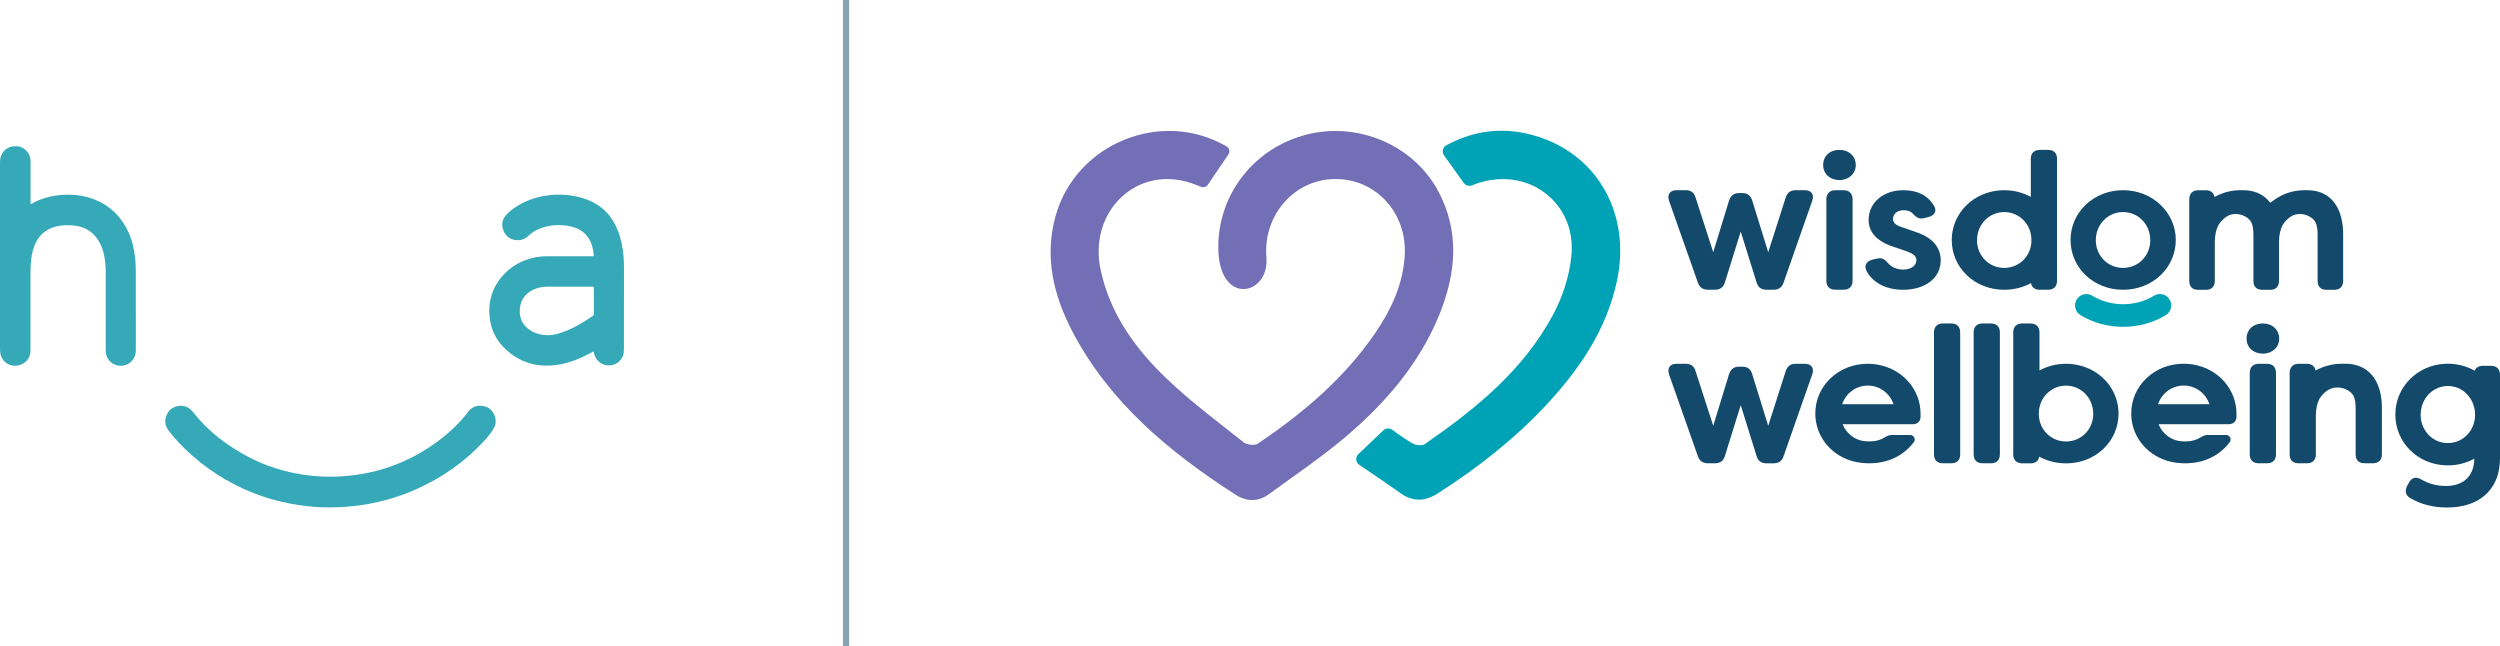 <?xml version="1.0" encoding="utf-8"?>
<svg xmlns="http://www.w3.org/2000/svg" id="Layer_2" data-name="Layer 2" viewBox="0 0 2705.7 699.66">
  <defs>
    <style>
      .cls-1, .cls-2 {
        fill: #134a6b;
      }

      .cls-3 {
        fill: #00a3b5;
      }

      .cls-4 {
        fill: #736fb7;
      }

      .cls-2 {
        opacity: .5;
      }

      .cls-5 {
        fill: #36a9b9;
      }
    </style>
  </defs>
  <g id="Layer_1-2" data-name="Layer 1">
    <g>
      <g>
        <g>
          <path class="cls-4" d="M1558.1,339.74c17.97-44.58,21.81-89.75-1.89-133.52-26.91-49.69-87.18-74.66-142.22-60.53-56.09,14.4-95.22,63.54-95.46,121.26-.27,65.13,55.57,53.45,52.08,11.57-3.76-45.2,29.58-83.83,73.19-84.75,44.75-.94,79.25,36.29,76.5,82.66-1.88,31.71-14.88,59.3-32.53,84.92-33.53,48.67-77.9,86.03-126.38,118.78-3.42,2.31-11.93,1.35-15.43-1.43-28.04-22.21-56.84-43.76-82.71-68.35-34.42-32.72-61.99-70.66-72.12-118.65-12.89-61.08,36.33-110.91,93.84-94.85,5.08,1.42,10,3.43,14.94,5.37,2.66,1.04,5.69.1,7.29-2.26,7.35-10.82,14.6-21.49,22.27-32.77,1.93-2.85,1.21-6.84-1.75-8.59-.02,0-.03-.02-.05-.03-70.38-41.17-163.45-3.42-185.27,75.34-12.44,44.92-1.91,86.96,19.11,126.57,40.3,75.94,104.15,128.72,174.91,174.43,13.03,8.42,25.28,8.5,37.5-.48,27.71-20.37,56.42-39.58,82.58-61.79,43.29-36.76,80.02-79.35,101.6-132.88Z"/>
          <path class="cls-3" d="M1665.1,148.09c-1.12-.36-2.24-.71-3.36-1.04-.37-.11-.74-.21-1.12-.32-.75-.22-1.49-.43-2.24-.63-.44-.12-.89-.23-1.33-.35-.67-.18-1.35-.35-2.02-.52-.47-.12-.94-.22-1.41-.33-.64-.15-1.29-.3-1.93-.44-.49-.11-.97-.2-1.46-.31-.63-.13-1.25-.26-1.88-.38-.49-.09-.99-.18-1.48-.27-.62-.11-1.24-.22-1.85-.32-.5-.08-.99-.16-1.49-.23-.61-.09-1.23-.18-1.84-.27-.49-.07-.99-.13-1.48-.2-.62-.08-1.23-.15-1.84-.22-.49-.05-.98-.11-1.47-.16-.62-.06-1.24-.11-1.86-.17-.48-.04-.96-.08-1.45-.12-.63-.04-1.26-.08-1.89-.12-.47-.03-.94-.05-1.4-.08-.65-.03-1.3-.05-1.96-.06-.44-.01-.88-.03-1.33-.04-.71-.01-1.41,0-2.12,0-.39,0-.77,0-1.16,0-.92.01-1.83.04-2.74.07-.17,0-.35,0-.52.01-1.09.04-2.17.1-3.26.17-.33.02-.65.05-.98.08-.76.06-1.52.11-2.27.19-.42.04-.83.09-1.25.13-.67.07-1.33.14-1.99.22-.45.06-.9.12-1.35.18-.63.08-1.26.17-1.88.26-.47.07-.93.15-1.4.22-.61.1-1.22.2-1.83.31-.47.09-.95.18-1.42.27-.6.12-1.2.23-1.8.36-.48.1-.95.2-1.43.31-.6.13-1.19.27-1.79.41-.48.11-.95.23-1.43.35-.6.15-1.19.3-1.78.46-.47.13-.95.25-1.42.38-.6.17-1.19.34-1.79.52-.47.14-.93.27-1.4.42-.61.19-1.21.38-1.82.58-.45.15-.91.29-1.36.44-.63.21-1.25.43-1.87.65-.43.15-.86.3-1.3.46-.67.24-1.33.5-2,.76-.39.15-.78.29-1.16.45-.8.32-1.6.65-2.4.98-.25.1-.5.2-.75.31-1.05.45-2.1.91-3.14,1.38-.26.12-.51.24-.77.36-.79.36-1.57.73-2.36,1.11-.39.19-.77.38-1.15.57-.66.33-1.31.65-1.97.99-.43.22-.85.45-1.28.67-.51.27-1.02.54-1.53.82-3.81,2.15-4.87,7.19-2.31,10.77,1.31,1.83,2.6,3.64,3.89,5.44.96,1.35,1.92,2.69,2.87,4.02,4.94,6.91,9.77,13.67,14.6,20.43,2.03,2.84,5.74,3.85,8.97,2.52,8.7-3.59,17.49-5.66,26.1-6.36,26.22-2.43,50.42,8.11,65.58,26.98.2.25.4.49.6.74.01.02.03.03.04.05,11.22,14.21,17.32,33.11,15.18,55.02-2.05,21.56-9.35,43.97-19.56,63.16-32.1,60.31-83.89,102.28-138.94,140.42-2.97,2.06-9.69,1.39-13.22-.58-.86-.48-1.7-.98-2.55-1.48-.16-.1-.33-.19-.49-.29-.81-.49-1.62-.99-2.42-1.5-.15-.1-.3-.19-.46-.29-.78-.5-1.56-1.01-2.34-1.52-.05-.04-.11-.07-.16-.11-.82-.55-1.64-1.1-2.46-1.66-.17-.11-.33-.23-.5-.34-.8-.55-1.59-1.1-2.39-1.66-.15-.1-.29-.21-.44-.31-.76-.53-1.51-1.07-2.27-1.61-.1-.07-.2-.14-.29-.21-.91-.65-1.83-1.3-2.75-1.96-.87-.62-1.75-1.25-2.63-1.88-.05-.04-.1-.07-.15-.11-2.9-2.06-6.87-1.77-9.45.68-.91.86-1.82,1.73-2.72,2.59-2.81,2.67-5.62,5.35-8.47,8.07-2.04,1.95-4.11,3.91-6.19,5.9-1.18,1.13-2.37,2.26-3.58,3.41-.26.25-.53.5-.79.75-1.34,1.27-2.68,2.56-4.05,3.86-.3.29-.6.57-.91.86-.12.12-.25.24-.37.36-3.43,3.27-2.97,8.88.95,11.55,1.95,1.33,3.9,2.65,5.82,3.95,1.93,1.31,3.85,2.61,5.76,3.9.67.46,1.34.91,2.01,1.36,1.42.96,2.84,1.93,4.25,2.89.77.52,1.54,1.05,2.3,1.57,1.27.86,2.53,1.73,3.79,2.59.79.54,1.59,1.09,2.38,1.63,1.24.85,2.47,1.7,3.7,2.55.77.53,1.54,1.06,2.3,1.59,1.32.92,2.63,1.83,3.94,2.75.65.46,1.31.91,1.96,1.37,1.95,1.37,3.89,2.75,5.83,4.14,13.89,9.96,26.87,9.66,41.24.47,42.9-27.46,82.74-58.6,117.48-95.94,35.96-38.64,65-81.34,76.22-134.15,14.98-70.48-19.35-134.42-84.91-155.66Z"/>
        </g>
        <g>
          <g>
            <path class="cls-1" d="M1953.39,393.71h-9.98c-5.57,0-9,2.55-10.79,8.02l-18.92,59.12-17.32-55.98c-1.59-5.33-5.15-8.04-10.59-8.04h-3.66c-5.42,0-8.95,2.62-10.78,8l-17.14,56.02-19.1-59.11c-1.53-5.33-5.09-8.03-10.59-8.03h-9.98c-3.48,0-6.09,1.07-7.56,3.1-1.51,2.08-1.71,5.01-.57,8.51l31.14,88.32c1.76,5.16,5.39,7.78,10.78,7.78h7.74c5.64,0,9.27-2.71,10.79-8.02l17.1-54.92,17.09,54.9c1.53,5.34,5.09,8.05,10.59,8.05h7.94c5.54,0,9.07-2.55,10.78-7.78l30.94-88.32c1.22-3.4,1.08-6.32-.41-8.44-1.46-2.07-4.06-3.17-7.51-3.17Z"/>
            <path class="cls-1" d="M2111.88,350.08h-9.16c-6.11,0-9.62,3.55-9.62,9.73v131.87c0,6.19,3.5,9.73,9.62,9.73h9.16c6.11,0,9.61-3.55,9.61-9.73v-131.87c0-6.19-3.5-9.73-9.61-9.73Z"/>
            <path class="cls-1" d="M2154.81,350.08h-9.16c-6.11,0-9.62,3.55-9.62,9.73v131.87c0,6.19,3.5,9.73,9.62,9.73h9.16c6.11,0,9.62-3.55,9.62-9.73v-131.87c0-6.19-3.5-9.73-9.62-9.73Z"/>
            <path class="cls-1" d="M2453.64,393.71h-9.16c-6.02,0-9.62,3.74-9.62,10v87.91c0,6.22,3.5,9.8,9.62,9.8h9.16c6.11,0,9.62-3.57,9.62-9.8v-87.91c0-6.26-3.59-10-9.62-10Z"/>
            <path class="cls-1" d="M2461.86,354.8c-3.26-3.09-7.72-4.72-12.9-4.72-10.34,0-17.55,6.72-17.55,16.33s7.38,16.33,17.55,16.33,17.76-6.87,17.76-16.33c0-4.52-1.73-8.64-4.86-11.61Z"/>
            <polygon class="cls-1" points="2176.75 448.64 2176.75 448.66 2176.75 448.63 2176.75 448.64 2176.75 448.64"/>
            <path class="cls-1" d="M2696.08,395.88h-8.75c-4.57,0-7.7,1.89-8.97,5.36-8.74-4.97-18.77-7.6-29.1-7.6-.92,0-1.89.02-2.88.07-14.8.69-28.47,6.71-38.49,16.97-9.97,10.21-15.47,23.69-15.47,37.98,0,14.34,5.49,27.85,15.46,38.03,9.99,10.21,23.66,16.21,38.47,16.9.98.05,1.96.07,2.91.07,10.17,0,20.03-2.5,28.64-7.25-.18,9.48-3.04,16.87-8.51,22-5.27,4.94-12.94,7.55-22.17,7.55-9.74,0-18.8-2.42-26.94-7.18-2.77-1.61-5.29-2.13-7.5-1.53-2.18.59-4.05,2.27-5.57,4.98l-2.03,3.66-.02.04c-2.78,5.57-1.52,10.39,3.47,13.21,11.74,6.81,24.83,10.12,40.02,10.12,16.17,0,29.97-4.33,39.89-12.53,5.44-4.49,9.65-10.11,12.53-16.7,3.07-7.04,4.63-15.23,4.63-24.35v-89.97c0-6.15-3.59-9.82-9.62-9.82ZM2678.74,448.85c0,7.26-2.41,14.28-6.79,19.75-5.56,6.95-13.83,10.94-22.68,10.94-9.75,0-18.51-4.68-24.06-12.84-3.54-5.21-5.41-11.38-5.41-17.84v-.04c0-.06,0-.11,0-.17.04-6.19,1.75-12.14,4.94-17.2,5.42-8.58,14.59-13.7,24.51-13.7s18.63,4.8,24.16,13.17c3.43,5.18,5.26,11.31,5.3,17.72,0,.06,0,.12,0,.17v.03Z"/>
            <path class="cls-1" d="M2077.73,438.37c-2.22-12.35-8.99-23.64-19.05-31.79-10.25-8.3-23.45-12.88-37.17-12.88-15.44,0-29.81,5.6-40.45,15.77-10.57,10.09-16.38,23.6-16.38,38.04,0,5.41.82,10.74,2.42,15.83,1.57,4.98,3.88,9.69,6.88,14.01,2.96,4.27,6.55,8.11,10.66,11.4,4.15,3.32,8.79,6.04,13.78,8.09,5.13,2.11,10.59,3.49,16.23,4.1,2.87.31,5.7.47,8.49.47,4.72,0,9.32-.45,13.73-1.34,6.26-1.27,12.18-3.49,17.6-6.61,5.31-3.06,10.02-6.9,13.99-11.42,1-1.14,1.96-2.34,2.87-3.56,1.08-1.47,1.24-3.33.41-4.97-.86-1.7-2.58-2.75-4.5-2.75h-19.65c-2.45,0-4.85.73-6.95,2.12-4.76,3.15-10.34,4.81-16.12,4.81h-2.98c-6.31,0-12.29-1.94-17.29-5.6-4.5-3.29-7.93-7.76-9.99-12.98h76.53c4.3,0,7.79-3.43,7.79-7.64v-3.96c0-3.01-.28-6.08-.83-9.14h0ZM2049.3,437.49h-55.56c4.1-12.12,15.09-20.16,27.78-20.16s23.68,8.04,27.78,20.16Z"/>
            <path class="cls-1" d="M2419.63,438.33c-2.22-12.36-8.99-23.66-19.04-31.81-10.25-8.31-23.45-12.88-37.17-12.88-15.44,0-29.81,5.6-40.45,15.78-10.57,10.1-16.38,23.62-16.38,38.06,0,5.42.81,10.75,2.42,15.84,1.57,4.98,3.88,9.7,6.88,14.02,2.96,4.27,6.55,8.11,10.66,11.4,4.15,3.32,8.79,6.05,13.78,8.1,5.13,2.11,10.59,3.49,16.23,4.11,2.87.31,5.7.47,8.49.47,4.72,0,9.32-.45,13.73-1.34,6.26-1.27,12.18-3.49,17.6-6.61,5.31-3.06,10.02-6.9,13.99-11.43,1-1.14,1.96-2.34,2.87-3.56,1.08-1.47,1.23-3.33.41-4.97-.86-1.7-2.58-2.75-4.5-2.75h-19.65c-2.45,0-4.85.73-6.95,2.12-4.76,3.15-10.34,4.81-16.12,4.81h-2.98c-6.31,0-12.29-1.94-17.29-5.6-4.5-3.29-7.93-7.76-9.99-12.99h76.53c4.3,0,7.79-3.43,7.79-7.65v-3.96c0-3.01-.28-6.08-.83-9.15h0ZM2391.19,437.45h-55.56c4.1-12.13,15.09-20.17,27.78-20.17s23.68,8.05,27.78,20.17Z"/>
            <path class="cls-1" d="M2273.4,406.78c-10.24-8.43-23.52-13.07-37.39-13.07-10.19,0-20.07,2.49-28.72,7.23v-41.25c0-6.02-3.67-9.61-9.82-9.61h-8.96c-6.11,0-9.62,3.5-9.62,9.61v132.17c0,6.02,3.67,9.61,9.82,9.61h8.96c5.23,0,8.59-2.61,9.41-7.23,8.67,4.75,18.64,7.25,28.92,7.25,31.87,0,56.84-23.67,56.84-53.89,0-2.82-.23-5.66-.68-8.44-2.04-12.59-8.71-24.09-18.77-32.38ZM2265.48,447.79c0,16.84-12.94,30.03-29.47,30.03s-29.47-13.19-29.47-30.03v-.03c0-.06,0-.11,0-.16,0-1.32.1-2.65.26-3.95.11-.86.26-1.75.45-2.64,2.99-13.92,14.81-23.65,28.74-23.65,16.32,0,29.25,13.19,29.45,30.04v.19c0,.06,0,.11.01.17v.03Z"/>
            <path class="cls-1" d="M2556.96,397.86c-5.42-2.8-11.76-4.23-18.84-4.23-.51,0-1.02,0-1.58.03-.61-.02-1.16-.02-1.68-.02-.92,0-1.89.02-2.88.07-9.15.42-18.04,2.94-25.82,7.29-.92-4.6-4.32-7.29-9.36-7.29h-9.16c-6.02,0-9.62,3.74-9.62,10v88.09c0,6.11,3.5,9.62,9.61,9.62h9.16c4.58,0,7.79-2.07,9.03-5.82.03-.08.05-.15.07-.23v-.05c.03-.06.05-.12.07-.18l.04-.14c.03-.09.05-.18.08-.28.18-.75.29-1.58.32-2.44,0-.12,0-.25.01-.4v-42.19c.03-7.14,1.37-13.3,3.99-18.32,2.46-3.86,5.78-7.13,9.59-9.46,4.95-3.01,12.02-3.38,18.02-.93,4.26,1.74,7.27,4.14,8.95,7.14,2.2,3.92,2.5,9.49,2.5,14.42v49.26c0,4.01,1.52,6.94,4.4,8.46,1.44.76,3.2,1.15,5.22,1.15h8.96c6.15,0,9.82-3.59,9.82-9.62v-50.48c0-21.05-7.42-36.48-20.9-43.45Z"/>
          </g>
          <g>
            <path class="cls-1" d="M2072.44,250.75l-13.86-4.79c-6.71-2.11-9.84-4.96-9.84-8.95,0-5.59,4.75-9.5,11.55-9.5,4.64,0,7.94,1.34,10.38,4.21l.04.05c3.62,3.77,6.57,5.57,11.82,4.28l4.67-1.19c3.54-.87,6.02-2.7,6.98-5.18.6-1.53.86-4.02-1.24-7.19-6.59-11.04-17.71-16.64-33.06-16.64-21.73,0-37.5,13.53-37.5,32.16,0,7.81,3.08,14.46,9.14,19.76,4.64,4.05,11.06,7.34,19.07,9.75l13.2,4.57c7.4,2.64,10.28,5.32,10.28,9.56,0,5.85-5.97,10.1-14.2,10.1-6.64,0-12.73-2.54-16.28-6.79l-.03-.04c-3.61-3.95-6.38-6.43-11.81-5.1l-5.32,1.2c-3.43.87-5.81,2.56-6.89,4.9-.96,2.08-.79,4.56.49,7.17v.03c6.87,13.03,21.38,20.5,39.84,20.5,11.02,0,21.07-2.89,28.31-8.13,8.01-5.8,12.25-14.11,12.25-24.05-.32-18.28-15.41-26.78-28.01-30.69Z"/>
            <g>
              <path class="cls-3" d="M2347.25,322.9h0c-3.86-4.87-10.74-6.1-16-2.87-9.78,6.02-21.34,9.21-33.41,9.23-12.08-.02-23.63-3.21-33.41-9.23-5.26-3.24-12.14-2.01-16,2.87-2.2,2.77-3.1,6.36-2.47,9.85.62,3.45,2.68,6.47,5.66,8.29,13.64,8.29,29.62,12.68,46.22,12.69,16.6-.01,32.58-4.4,46.22-12.69,2.98-1.81,5.05-4.83,5.66-8.29.62-3.49-.28-7.08-2.47-9.85Z"/>
              <path class="cls-1" d="M2338.3,221.72c-10.72-10.23-25.12-15.87-40.56-15.87s-29.81,5.61-40.45,15.79c-10.57,10.11-16.38,23.64-16.38,38.09,0,30.22,24.97,53.89,56.84,53.89,15.48,0,29.88-5.58,40.55-15.72,10.63-10.1,16.49-23.65,16.49-38.17s-5.86-27.87-16.49-38.02ZM2268.28,259.91c0-.06,0-.11,0-.17.1-16.95,13.04-30.24,29.46-30.24s29.36,13.28,29.46,30.23c0,.06,0,.11,0,.17v.03c0,16.84-12.94,30.03-29.47,30.03s-29.47-13.19-29.47-30.02v-.03Z"/>
            </g>
            <path class="cls-1" d="M1953.39,205.85h-9.98c-5.57,0-9,2.54-10.79,8.02l-18.92,59.12-17.32-55.99c-1.59-5.33-5.15-8.04-10.59-8.04h-3.66c-5.42,0-8.95,2.62-10.78,8l-17.14,56.02-19.1-59.11c-1.53-5.33-5.09-8.03-10.59-8.03h-9.98c-3.48,0-6.09,1.07-7.56,3.1-1.51,2.08-1.71,5.01-.57,8.51l31.14,88.32c1.76,5.16,5.39,7.78,10.78,7.78h7.74c5.64,0,9.27-2.71,10.79-8.02l17.1-54.92,17.09,54.9c1.53,5.34,5.09,8.05,10.59,8.05h7.94c5.54,0,9.07-2.55,10.78-7.78l30.94-88.32c1.22-3.4,1.08-6.32-.41-8.44-1.46-2.07-4.06-3.17-7.51-3.17Z"/>
            <path class="cls-1" d="M1995.4,205.85h-9.16c-6.02,0-9.62,3.74-9.62,10v87.91c0,6.22,3.5,9.8,9.62,9.8h9.16c6.11,0,9.62-3.57,9.62-9.8v-87.91c0-6.26-3.59-10-9.62-10Z"/>
            <path class="cls-1" d="M2003.61,166.94c-3.26-3.09-7.72-4.72-12.9-4.72-10.34,0-17.55,6.72-17.55,16.33s7.38,16.33,17.55,16.33,17.76-6.87,17.76-16.33c0-4.52-1.73-8.64-4.86-11.61Z"/>
            <path class="cls-1" d="M2216.67,162.22h-8.96c-6.15,0-9.82,3.59-9.82,9.61v41.25c-8.65-4.73-18.53-7.23-28.72-7.23-13.87,0-27.15,4.64-37.39,13.07-10.06,8.29-16.73,19.78-18.77,32.38-.45,2.78-.68,5.62-.68,8.44,0,30.22,24.97,53.89,56.84,53.89,10.29,0,20.25-2.5,28.92-7.25.83,4.62,4.18,7.23,9.41,7.23h8.96c6.15,0,9.82-3.59,9.82-9.61v-132.17c0-6.11-3.5-9.61-9.62-9.61ZM2139.71,259.91c0-.06,0-.11,0-.17v-.19c.2-16.84,13.14-30.04,29.46-30.04,13.94,0,25.76,9.72,28.74,23.65.19.89.34,1.78.45,2.64.17,1.3.25,2.63.26,3.94,0,.06,0,.11,0,.17v.03c0,16.84-12.94,30.03-29.47,30.03s-29.47-13.19-29.47-30.02v-.03Z"/>
            <path class="cls-1" d="M2515.62,210.08c-5.27-2.81-11.44-4.23-18.33-4.23-.49,0-.99,0-1.53.03-.59-.02-1.13-.02-1.63-.02-.89,0-1.83.02-2.8.07-9.43.45-18.59,3.25-26.47,8.1-.17.1-3.94,2.39-7.84,5.42-2.98-3.96-6.63-7.1-10.86-9.36-1.17-.62-2.43-1.19-3.73-1.69-4.38-1.68-9.3-2.54-14.61-2.54-.49,0-.99,0-1.53.03-.59-.02-1.13-.02-1.63-.02-.89,0-1.83.02-2.8.07-8.88.42-17.51,2.93-25.07,7.27-.91-4.58-4.22-7.27-9.12-7.27h-8.9c-5.87,0-9.37,3.74-9.37,10v88.09c0,6.11,3.42,9.62,9.37,9.62h8.9c4.47,0,7.6-2.07,8.8-5.83.03-.08.05-.17.08-.25v-.03c.03-.06.04-.13.07-.22l.03-.1c.03-.09.05-.18.07-.27.18-.75.28-1.57.31-2.44,0-.12,0-.25.01-.39,0-.03,0-.06,0-.09v-42.11c.02-7.14,1.33-13.31,3.88-18.33,2.39-3.86,5.61-7.13,9.32-9.45,4.79-3,11.65-3.37,17.46-.92,4.13,1.74,7.05,4.13,8.69,7.13,2.14,3.92,2.43,9.5,2.43,14.43v49.26c0,4.01,1.48,6.93,4.28,8.46,1.13.61,2.47.99,4.01,1.11h.15c.12.02.23.03.36.03.15,0,.31.01.47.01h9.05c4.47,0,7.6-2.07,8.8-5.82.03-.08.05-.17.08-.25v-.03c.03-.06.04-.13.07-.22l.03-.1c.03-.09.05-.18.07-.27.18-.75.28-1.57.31-2.44,0-.12,0-.25.01-.39,0-.03,0-.06,0-.09v-42.11c.02-7.14,1.33-13.31,3.88-18.33,2.39-3.86,5.61-7.13,9.32-9.45,4.79-3,11.65-3.37,17.46-.92,4.13,1.74,7.05,4.13,8.69,7.13,2.14,3.92,2.43,9.5,2.43,14.43v49.26c0,4.01,1.48,6.93,4.28,8.46,1.41.77,3.12,1.16,5.09,1.16h8.7c5.99,0,9.57-3.59,9.57-9.62v-50.48c0-21.04-7.22-36.47-20.32-43.45Z"/>
          </g>
        </g>
      </g>
      <g>
        <path class="cls-5" d="M535.96,452c-1.66-6.69-5.88-11.04-12.53-12.47-6.62-1.43-12.34.55-16.65,6.01-.75.94-1.4,1.95-2.14,2.86-11.4,14.02-24.9,25.65-39.93,35.58-29.96,19.8-63.01,30.16-98.82,31.78-13.05.58-26.07-.16-38.96-2.21-20.1-3.15-39.25-9.25-57.3-18.63-23.76-12.3-44.61-28.24-61.16-49.44-3.96-5.06-9.41-7.01-15.68-6.01-6.27,1.04-10.71,4.71-12.86,10.75-2.08,5.81-1.04,11.2,2.73,16.07,7.6,9.84,16.23,18.7,25.55,26.91,22.63,19.87,48.18,34.67,76.71,44.28,17.66,5.94,35.81,9.35,54.31,10.97,11.58,1.02,23.73.87,35.29,0,9.06-.68,18.05-1.82,26.98-3.57,17.27-3.34,33.96-8.57,49.96-15.84,27.14-12.3,51.23-28.93,71.58-50.81,3.99-4.29,7.82-8.77,10.88-13.83,2.37-3.83,3.15-7.99,2.05-12.4Z"/>
        <path class="cls-5" d="M18.7,158.32h1.07c2.89.71,5.58,1.88,7.79,3.9,3.67,3.31,5.55,7.43,5.52,12.4-.03,9.35,0,18.73,0,28.08v15.16c0,.88-.23,1.82.23,2.6.58.32.97.03,1.36-.19,9.51-5.36,19.74-8.18,30.58-9.15,12.53-1.14,24.74.06,36.52,4.61,17.92,6.91,30.26,19.61,37.95,37.01,3.28,7.43,4.97,15.32,6.14,23.34,1.01,6.82,1.14,13.7,1.14,20.58-.03,27.53-.06,55.09.03,82.62.03,6.91-4.29,13.02-10.1,15.36-10.84,4.32-22.47-3.31-22.5-15-.06-26.07-.03-52.14-.03-78.21,0-5.68.13-11.36-.49-17.04-.78-7.37-2.27-14.51-5.71-21.1-5.65-10.81-14.45-17.34-26.65-18.99-6.98-.94-13.93-.88-20.78.81-11.91,2.92-19.8,10.36-23.89,21.85-2.05,5.75-3.02,11.69-3.51,17.76-.42,5.32-.36,10.65-.36,15.97v76.84c0,2.37,0,4.77-.78,7.08-2.34,6.95-9.06,11.52-16.56,11.27-7.11-.26-13.18-5.1-15.03-12.04-.55-2.14-.65-4.35-.65-6.56v-200.76c0-2.11.03-4.25.62-6.27,1.98-6.69,6.46-10.71,13.38-11.85,1.69-.1,3.18-.1,4.71-.06Z"/>
        <path class="cls-5" d="M675.36,295.65c0-5.97.03-11.91-.49-17.89-.84-9.64-2.56-19.09-6.14-28.11-6.72-17.04-18.54-28.76-36.1-34.57-12.11-3.99-24.51-5.23-37.2-3.93-10.81,1.1-21.04,4.03-30.68,9.03-5.91,3.05-11.36,6.75-16.07,11.49-4.9,4.93-6.46,10.91-3.99,17.47,2.37,6.33,7.11,10.1,14.02,10.75,5.29.52,9.71-1.33,13.47-4.93,3.34-3.25,7.24-5.62,11.52-7.34,11.07-4.42,22.47-5.1,34.06-2.56,7.69,1.69,14.19,5.39,18.76,12.01,3.93,5.68,5.52,12.11,6.07,18.89.06.91-.26,1.4-1.23,1.36-.75-.03-1.46,0-2.21,0-15.78,0-31.59.03-47.37,0-8.28-.03-16.23,1.53-23.93,4.51-23.08,8.96-40.29,31.52-38.18,59.02,1.04,13.54,5.94,25.42,15.42,35.03,16.82,17.04,37.4,22.69,60.77,18.54,11.85-2.11,22.82-6.75,33.37-12.43,1.04-.55,1.98-1.3,3.25-1.49.23.94.42,1.85.65,2.73,1.75,6.75,7.43,11.56,14.06,12.14,8.44.71,14.38-3.96,16.85-9.8,1.04-2.5,1.23-5.13,1.23-7.82.06-27.37.06-54.74.06-82.07ZM641.27,342.14c-10,6.88-20.39,13.05-31.88,17.24-5.26,1.92-10.68,3.44-16.33,3.38-7.89-.06-15.29-1.98-21.56-7.01-7.04-5.62-9.67-13.21-8.83-21.98,1.33-13.67,11.75-20.58,22.08-22.79,2.63-.55,5.26-.71,7.92-.71h46.81c.65,0,1.3.03,1.92,0,.91,0,1.33.45,1.3,1.36v.81c0,8.9-.03,17.79.03,26.72.03,1.36-.32,2.21-1.46,2.99Z"/>
      </g>
      <polyline class="cls-2" points="919.01 0 912.32 0 912.32 699.66 919.01 699.66 919.01 0"/>
    </g>
  </g>
</svg>